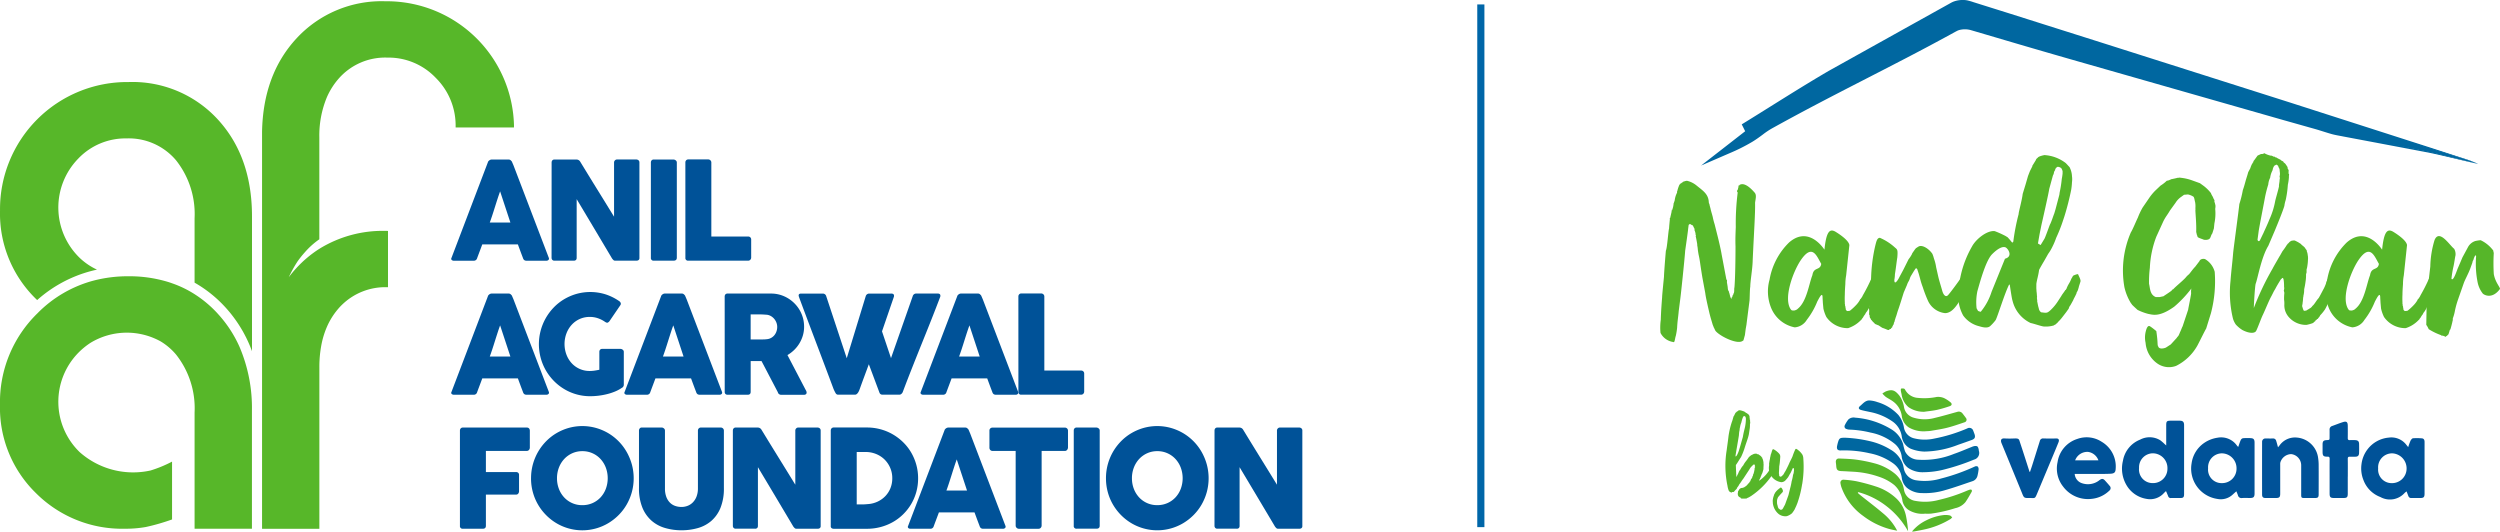 <svg xmlns="http://www.w3.org/2000/svg" width="349.747" height="74.366" viewBox="0 0 349.747 74.366">
  <g id="nand-ghar-logo" transform="translate(-826.93 -536.074)">
    <g id="Group_142228" data-name="Group 142228">
      <path id="Path_38060" data-name="Path 38060" d="M895.188,511.766a.269.269,0,0,1,.061-.124.645.645,0,0,1,.126-.124.709.709,0,0,1,.16-.091.435.435,0,0,1,.159-.033h2.4a.4.4,0,0,1,.273.1,1.316,1.316,0,0,1,.169.176l.234.544,4.928,12.908a.284.284,0,0,1-.028.31.451.451,0,0,1-.357.119h-2.694a.581.581,0,0,1-.333-.081.524.524,0,0,1-.183-.272q-.187-.486-.366-.967t-.357-.968H894.4q-.178.486-.361.968t-.362.967a.471.471,0,0,1-.478.353h-2.769a.457.457,0,0,1-.3-.1.229.229,0,0,1-.042-.286Zm1.708,4.08q-.179.486-.361,1.049t-.362,1.134q-.178.573-.361,1.13t-.362,1.044h2.882Z" transform="translate(0 47)" fill="#005298"/>
      <path id="Path_38061" data-name="Path 38061" d="M904.1,511.813a.448.448,0,0,1,.1-.3.382.382,0,0,1,.31-.123h3.069a.642.642,0,0,1,.273.066.609.609,0,0,1,.244.229q1.191,1.955,2.365,3.852t2.375,3.851v-7.636a.468.468,0,0,1,.15-.267.392.392,0,0,1,.263-.1h2.675a.494.494,0,0,1,.328.109.381.381,0,0,1,.132.31v13.366a.339.339,0,0,1-.113.281.477.477,0,0,1-.31.091h-2.994a.314.314,0,0,1-.216-.086,1.508,1.508,0,0,1-.2-.229l-2.468-4.147q-1.221-2.049-2.478-4.147v8.189a.463.463,0,0,1-.094.315.442.442,0,0,1-.338.105h-2.666a.385.385,0,0,1-.314-.119.443.443,0,0,1-.1-.291Z" transform="translate(0 47)" fill="#005298"/>
      <path id="Path_38062" data-name="Path 38062" d="M917.987,511.813a.448.448,0,0,1,.1-.3.382.382,0,0,1,.31-.123h2.76a.523.523,0,0,1,.3.114.358.358,0,0,1,.16.3v13.318c0,.28-.154.42-.46.42H918.4a.368.368,0,0,1-.413-.42Z" transform="translate(0 47)" fill="#005298"/>
      <path id="Path_38063" data-name="Path 38063" d="M922.812,511.8a.427.427,0,0,1,.112-.3.4.4,0,0,1,.31-.123h2.779a.433.433,0,0,1,.29.114.415.415,0,0,1,.142.3v10.372h5.162a.417.417,0,0,1,.291.115.41.41,0,0,1,.121.314v2.508a.452.452,0,0,1-.108.3.4.4,0,0,1-.3.143h-8.383a.367.367,0,0,1-.412-.419Z" transform="translate(0 47)" fill="#005298"/>
      <path id="Path_38064" data-name="Path 38064" d="M895.188,530.514a.274.274,0,0,1,.061-.124.645.645,0,0,1,.126-.124.711.711,0,0,1,.16-.091.436.436,0,0,1,.159-.033h2.4a.4.4,0,0,1,.273.1,1.314,1.314,0,0,1,.169.176l.234.544L903.7,543.87a.284.284,0,0,1-.028.31.451.451,0,0,1-.357.119h-2.694a.581.581,0,0,1-.333-.081.524.524,0,0,1-.183-.272q-.187-.486-.366-.967t-.357-.968H894.4q-.178.486-.361.968t-.362.967a.47.47,0,0,1-.478.353h-2.769a.457.457,0,0,1-.3-.1.228.228,0,0,1-.042-.286Zm1.708,4.08q-.179.486-.361,1.049t-.362,1.134q-.178.573-.361,1.13t-.362,1.044h2.882Z" transform="translate(0 47)" fill="#005298"/>
      <path id="Path_38065" data-name="Path 38065" d="M911.623,534.136a4.027,4.027,0,0,0-1.023-.534,3.5,3.5,0,0,0-1.164-.191,3.358,3.358,0,0,0-1.427.3,3.416,3.416,0,0,0-1.112.815,3.776,3.776,0,0,0-.727,1.206,4.243,4.243,0,0,0,0,2.941,3.717,3.717,0,0,0,.727,1.2,3.368,3.368,0,0,0,2.539,1.1,4.441,4.441,0,0,0,.652-.047q.324-.048.69-.124v-2.5a.444.444,0,0,1,.1-.3.388.388,0,0,1,.31-.119h2.553a.528.528,0,0,1,.3.114.357.357,0,0,1,.159.3v4.614a.48.48,0,0,1-.272.42,5.155,5.155,0,0,1-.976.524,7.789,7.789,0,0,1-1.117.362,9.8,9.8,0,0,1-1.178.215,9.676,9.676,0,0,1-1.159.071,7.014,7.014,0,0,1-3.623-.991,7.272,7.272,0,0,1-1.451-1.139,7.361,7.361,0,0,1-1.121-1.469,7.159,7.159,0,0,1-.723-1.735,7.4,7.4,0,0,1,1.844-7.107,7.024,7.024,0,0,1,1.451-1.139,7.258,7.258,0,0,1,1.713-.734,7.173,7.173,0,0,1,4.036.057,7.285,7.285,0,0,1,1.882.92.657.657,0,0,1,.244.253.345.345,0,0,1-.038.357l-1.52,2.231a.664.664,0,0,1-.245.2c-.081.035-.19.008-.328-.081" transform="translate(0 47)" fill="#005298"/>
      <path id="Path_38066" data-name="Path 38066" d="M919.414,530.514a.274.274,0,0,1,.061-.124.645.645,0,0,1,.126-.124.711.711,0,0,1,.16-.091.437.437,0,0,1,.16-.033h2.4a.4.4,0,0,1,.273.1,1.314,1.314,0,0,1,.169.176l.234.544,4.928,12.908a.284.284,0,0,1-.028.31.451.451,0,0,1-.357.119h-2.694a.581.581,0,0,1-.333-.081.524.524,0,0,1-.183-.272q-.187-.486-.366-.967t-.357-.968h-4.984q-.179.486-.361.968t-.361.967a.471.471,0,0,1-.479.353h-2.769a.457.457,0,0,1-.3-.1.228.228,0,0,1-.042-.286Zm1.708,4.08q-.179.486-.361,1.049t-.362,1.134q-.178.573-.361,1.13t-.362,1.044h2.882Z" transform="translate(0 47)" fill="#005298"/>
      <path id="Path_38067" data-name="Path 38067" d="M928.312,530.58a.469.469,0,0,1,.1-.319.386.386,0,0,1,.31-.119h6.063a4.494,4.494,0,0,1,1.812.367,4.7,4.7,0,0,1,1.473,1,4.633,4.633,0,0,1,.991,1.473,4.531,4.531,0,0,1,.361,1.8,4.308,4.308,0,0,1-.174,1.234,4.627,4.627,0,0,1-1.22,2.022,4.851,4.851,0,0,1-.934.71l2.412,4.614c.044.089.1.194.169.315a.656.656,0,0,1,.1.314.285.285,0,0,1-.1.234.409.409,0,0,1-.267.081H936.2a.466.466,0,0,1-.286-.1.429.429,0,0,1-.164-.258l-2.281-4.357h-1.521v4.3q0,.41-.432.41h-2.787a.439.439,0,0,1-.3-.1.394.394,0,0,1-.112-.31Zm7.349,4.233a1.67,1.67,0,0,0-.1-.572,1.868,1.868,0,0,0-.291-.524,1.733,1.733,0,0,0-.451-.4,1.51,1.51,0,0,0-.582-.209l-.492-.034c-.154-.009-.321-.014-.5-.014h-1.3v3.5h1.727c.113,0,.213,0,.3-.01s.184-.016.291-.029a1.458,1.458,0,0,0,.591-.2,1.55,1.55,0,0,0,.441-.391,1.707,1.707,0,0,0,.272-.524,1.914,1.914,0,0,0,.094-.6" transform="translate(0 47)" fill="#005298"/>
      <path id="Path_38068" data-name="Path 38068" d="M943.846,544.1c-.063-.108-.122-.219-.178-.334s-.107-.228-.151-.343Q942.307,540.18,941.1,537t-2.412-6.426a.259.259,0,0,0-.014-.086.2.2,0,0,1-.014-.076c0-.178.116-.267.347-.267h3.023a.487.487,0,0,1,.487.362l2.873,8.685,2.656-8.685a.506.506,0,0,1,.516-.362h3.051a.453.453,0,0,1,.3.081.277.277,0,0,1,.089.214.406.406,0,0,1-.009.1v.029l-1.671,4.862,1.258,3.747,3.041-8.676a.5.5,0,0,1,.516-.362H958.1a.453.453,0,0,1,.3.081.277.277,0,0,1,.089.214.407.407,0,0,1-.009.1v.029q-.639,1.679-1.3,3.346t-1.338,3.337q-.671,1.668-1.333,3.341t-1.29,3.342a.677.677,0,0,1-.169.234.443.443,0,0,1-.319.128h-2.3a.516.516,0,0,1-.314-.081.443.443,0,0,1-.155-.214l-1.483-3.966q-.319.867-.629,1.7t-.62,1.7c-.031.089-.067.183-.107.281a1.7,1.7,0,0,1-.146.277.886.886,0,0,1-.192.214.385.385,0,0,1-.249.086h-2.3a.39.39,0,0,1-.394-.2" transform="translate(0 47)" fill="#005298"/>
      <path id="Path_38069" data-name="Path 38069" d="M960.845,530.514a.274.274,0,0,1,.061-.124.645.645,0,0,1,.126-.124.71.71,0,0,1,.16-.091.44.44,0,0,1,.159-.033h2.4a.4.4,0,0,1,.273.1,1.311,1.311,0,0,1,.169.176l.234.544,4.928,12.908a.284.284,0,0,1-.028.31.451.451,0,0,1-.357.119H966.28a.583.583,0,0,1-.334-.081.524.524,0,0,1-.183-.272q-.187-.486-.366-.967t-.357-.968h-4.984q-.179.486-.361.968t-.361.967a.471.471,0,0,1-.479.353h-2.769a.457.457,0,0,1-.3-.1.228.228,0,0,1-.042-.286Zm1.708,4.08q-.178.486-.361,1.049t-.362,1.134q-.177.573-.361,1.13t-.362,1.044h2.882Z" transform="translate(0 47)" fill="#005298"/>
      <path id="Path_38070" data-name="Path 38070" d="M969.4,530.552a.427.427,0,0,1,.112-.3.4.4,0,0,1,.31-.123H972.6a.435.435,0,0,1,.291.114.413.413,0,0,1,.14.3v10.372h5.163a.415.415,0,0,1,.291.115.41.41,0,0,1,.122.314v2.508a.457.457,0,0,1-.108.295.4.4,0,0,1-.3.143h-8.382a.367.367,0,0,1-.413-.419Z" transform="translate(0 47)" fill="#005298"/>
      <path id="Path_38071" data-name="Path 38071" d="M891.274,549.328a.443.443,0,0,1,.108-.315.381.381,0,0,1,.258-.124h8.983a.411.411,0,0,1,.324.124.493.493,0,0,1,.107.333V551.7a.5.5,0,0,1-.112.309.39.39,0,0,1-.329.148h-5.707v2.955h4.215a.455.455,0,0,1,.3.1.387.387,0,0,1,.122.319v2.279a.519.519,0,0,1-.108.31.346.346,0,0,1-.295.147h-4.234v4.367q0,.409-.431.41h-2.863a.359.359,0,0,1-.338-.4Z" transform="translate(0 47)" fill="#005298"/>
      <path id="Path_38072" data-name="Path 38072" d="M901.224,555.983a7.35,7.35,0,0,1,2.1-5.168,7.025,7.025,0,0,1,1.451-1.139,7.283,7.283,0,0,1,1.714-.734,7.085,7.085,0,0,1,3.818,0,7.266,7.266,0,0,1,1.719.734A7.172,7.172,0,0,1,914.6,552.3a7.617,7.617,0,0,1,.723,1.744,7.4,7.4,0,0,1,0,3.881,7.44,7.44,0,0,1-.723,1.735,7.169,7.169,0,0,1-1.122,1.468,7.38,7.38,0,0,1-1.456,1.139,7.094,7.094,0,0,1-7.251,0,7.234,7.234,0,0,1-1.451-1.139,7.355,7.355,0,0,1-1.123-1.468,7.193,7.193,0,0,1-.723-1.735,7.346,7.346,0,0,1-.253-1.94m3.632-.01a4.107,4.107,0,0,0,.262,1.478,3.674,3.674,0,0,0,.736,1.2,3.4,3.4,0,0,0,2.545,1.092,3.468,3.468,0,0,0,1.43-.291,3.427,3.427,0,0,0,1.125-.8,3.673,3.673,0,0,0,.736-1.2,4.285,4.285,0,0,0,0-2.951,3.71,3.71,0,0,0-.736-1.206,3.415,3.415,0,0,0-2.555-1.106,3.386,3.386,0,0,0-1.424.3,3.458,3.458,0,0,0-1.121.81,3.711,3.711,0,0,0-.736,1.206,4.115,4.115,0,0,0-.262,1.473" transform="translate(0 47)" fill="#005298"/>
      <path id="Path_38073" data-name="Path 38073" d="M919.958,557.4a3.28,3.28,0,0,0,.193,1.2,2.266,2.266,0,0,0,.508.8,1.907,1.907,0,0,0,.733.453,2.656,2.656,0,0,0,.87.143,2.362,2.362,0,0,0,.889-.167,2.053,2.053,0,0,0,.734-.5,2.36,2.36,0,0,0,.5-.816,3.154,3.154,0,0,0,.184-1.116V549.31a.416.416,0,0,1,.117-.3.411.411,0,0,1,.314-.124h2.741a.445.445,0,0,1,.338.128.414.414,0,0,1,.122.291v8.037a7.166,7.166,0,0,1-.483,2.8,4.828,4.828,0,0,1-1.3,1.826,4.961,4.961,0,0,1-1.892.991,8.355,8.355,0,0,1-2.257.3,8.14,8.14,0,0,1-2.262-.31,4.97,4.97,0,0,1-1.9-1.01,4.9,4.9,0,0,1-1.3-1.831,7.024,7.024,0,0,1-.484-2.769v-8.037a.442.442,0,0,1,.108-.291.337.337,0,0,1,.267-.128h2.809a.492.492,0,0,1,.294.119.367.367,0,0,1,.155.3Z" transform="translate(0 47)" fill="#005298"/>
      <path id="Path_38074" data-name="Path 38074" d="M929.457,549.309a.449.449,0,0,1,.1-.3.382.382,0,0,1,.31-.123h3.069a.642.642,0,0,1,.273.066.608.608,0,0,1,.244.229q1.191,1.954,2.365,3.852t2.375,3.851v-7.636a.468.468,0,0,1,.15-.267.392.392,0,0,1,.263-.095h2.675a.494.494,0,0,1,.328.109.381.381,0,0,1,.132.31v13.366a.339.339,0,0,1-.113.281.477.477,0,0,1-.31.091h-2.994a.313.313,0,0,1-.216-.086,1.5,1.5,0,0,1-.2-.229l-2.468-4.147q-1.221-2.049-2.478-4.147v8.189a.463.463,0,0,1-.094.315.442.442,0,0,1-.338.1H929.87a.384.384,0,0,1-.314-.119.442.442,0,0,1-.1-.291Z" transform="translate(0 47)" fill="#005298"/>
      <path id="Path_38075" data-name="Path 38075" d="M955.372,555.983a7.129,7.129,0,0,1-.253,1.921,6.922,6.922,0,0,1-.723,1.7,7.032,7.032,0,0,1-1.121,1.425,6.931,6.931,0,0,1-1.446,1.087,7.2,7.2,0,0,1-1.713.691,7.426,7.426,0,0,1-1.905.243h-4.628a.585.585,0,0,1-.3-.076.344.344,0,0,1-.131-.324V549.328a.476.476,0,0,1,.107-.324.409.409,0,0,1,.324-.124h4.628a7.245,7.245,0,0,1,1.9.248,7.164,7.164,0,0,1,1.709.706,7.3,7.3,0,0,1,1.45,1.1,6.788,6.788,0,0,1,1.122,1.43,7.272,7.272,0,0,1,.722,1.707,7.023,7.023,0,0,1,.258,1.916m-8.588-3.68v7.331h.788c.144,0,.285,0,.423-.014l.413-.033a3.748,3.748,0,0,0,1.314-.348,3.648,3.648,0,0,0,1.065-.763,3.446,3.446,0,0,0,.714-1.111,3.68,3.68,0,0,0,.258-1.392,3.623,3.623,0,0,0-.3-1.473,3.663,3.663,0,0,0-.8-1.163,3.614,3.614,0,0,0-1.188-.762,3.878,3.878,0,0,0-1.45-.272Z" transform="translate(0 47)" fill="#005298"/>
      <path id="Path_38076" data-name="Path 38076" d="M959.071,549.262a.274.274,0,0,1,.061-.124.646.646,0,0,1,.126-.124.71.71,0,0,1,.16-.091.436.436,0,0,1,.16-.033h2.4a.4.4,0,0,1,.273.1,1.318,1.318,0,0,1,.169.176l.234.544,4.928,12.908a.286.286,0,0,1-.028.31.452.452,0,0,1-.357.119h-2.694a.581.581,0,0,1-.333-.081.524.524,0,0,1-.183-.272q-.187-.486-.366-.967t-.357-.968h-4.984q-.178.486-.361.968t-.362.967a.469.469,0,0,1-.478.353h-2.769a.457.457,0,0,1-.3-.095.229.229,0,0,1-.042-.286Zm1.708,4.08q-.179.486-.361,1.049t-.362,1.134q-.179.573-.361,1.13t-.362,1.044h2.882Z" transform="translate(0 47)" fill="#005298"/>
      <path id="Path_38077" data-name="Path 38077" d="M965.35,549.308a.387.387,0,0,1,.127-.3.451.451,0,0,1,.314-.114h10.1a.471.471,0,0,1,.3.1.428.428,0,0,1,.15.314v2.367a.542.542,0,0,1-.117.328.392.392,0,0,1-.333.157h-3.238V562.6a.461.461,0,0,1-.122.311.4.4,0,0,1-.318.138H969.46a.439.439,0,0,1-.3-.129.418.418,0,0,1-.14-.32V552.16h-3.229a.429.429,0,0,1-.314-.124.48.48,0,0,1-.127-.361Z" transform="translate(0 47)" fill="#005298"/>
      <path id="Path_38078" data-name="Path 38078" d="M977.148,549.309a.449.449,0,0,1,.1-.3.382.382,0,0,1,.31-.123h2.76a.527.527,0,0,1,.3.114.357.357,0,0,1,.159.3v13.318q0,.42-.459.42h-2.76a.368.368,0,0,1-.413-.42Z" transform="translate(0 47)" fill="#005298"/>
      <path id="Path_38079" data-name="Path 38079" d="M981.654,555.983a7.35,7.35,0,0,1,2.1-5.168,7,7,0,0,1,1.451-1.139,7.282,7.282,0,0,1,1.714-.734,7.085,7.085,0,0,1,3.818,0,7.3,7.3,0,0,1,1.719.734,7.172,7.172,0,0,1,2.578,2.622,7.617,7.617,0,0,1,.723,1.744,7.427,7.427,0,0,1,0,3.881,7.44,7.44,0,0,1-.723,1.735,7.169,7.169,0,0,1-1.122,1.468,7.38,7.38,0,0,1-1.456,1.139,7.094,7.094,0,0,1-7.251,0,7.206,7.206,0,0,1-1.451-1.139,7.355,7.355,0,0,1-1.123-1.468,7.193,7.193,0,0,1-.723-1.735,7.346,7.346,0,0,1-.253-1.94m3.632-.01a4.107,4.107,0,0,0,.262,1.478,3.674,3.674,0,0,0,.736,1.2,3.4,3.4,0,0,0,2.545,1.092,3.468,3.468,0,0,0,1.43-.291,3.427,3.427,0,0,0,1.125-.8,3.654,3.654,0,0,0,.735-1.2,4.27,4.27,0,0,0,0-2.951,3.691,3.691,0,0,0-.735-1.206,3.415,3.415,0,0,0-2.555-1.106,3.382,3.382,0,0,0-1.424.3,3.457,3.457,0,0,0-1.121.81,3.711,3.711,0,0,0-.736,1.206,4.115,4.115,0,0,0-.262,1.473" transform="translate(0 47)" fill="#005298"/>
      <path id="Path_38080" data-name="Path 38080" d="M996.841,549.309a.453.453,0,0,1,.1-.3.383.383,0,0,1,.31-.123h3.07a.641.641,0,0,1,.272.066.59.59,0,0,1,.244.229q1.191,1.954,2.365,3.852t2.375,3.851v-7.636a.468.468,0,0,1,.15-.267.394.394,0,0,1,.263-.095h2.675a.492.492,0,0,1,.328.109.382.382,0,0,1,.133.31v13.366a.339.339,0,0,1-.114.281.475.475,0,0,1-.31.091h-2.993a.31.31,0,0,1-.216-.086,1.453,1.453,0,0,1-.2-.229q-1.246-2.1-2.468-4.147t-2.477-4.147v8.189a.468.468,0,0,1-.094.315.445.445,0,0,1-.339.1h-2.666a.381.381,0,0,1-.313-.119.437.437,0,0,1-.1-.291Z" transform="translate(0 47)" fill="#005298"/>
      <path id="Path_38081" data-name="Path 38081" d="M857.378,532.94a16.174,16.174,0,0,0-3.222-2.709A14.883,14.883,0,0,0,851,528.705c-.2-.074-.4-.14-.6-.2a18.583,18.583,0,0,0-5.5-.783,19.069,19.069,0,0,0-4.9.613,17.175,17.175,0,0,0-7.792,4.531c-.022.026-.048.048-.07.07a17.347,17.347,0,0,0-5.209,12.754,16.674,16.674,0,0,0,5.04,12.38,17.034,17.034,0,0,0,12.445,4.971,15.752,15.752,0,0,0,2.918-.24A29.149,29.149,0,0,0,851,561.744v-8.092a17.2,17.2,0,0,1-3.014,1.244,11.277,11.277,0,0,1-9.91-2.57,9.8,9.8,0,0,1-.209-13.876,10.048,10.048,0,0,1,1.744-1.427,9.787,9.787,0,0,1,9.788-.191,8.654,8.654,0,0,1,2.153,1.835,12.1,12.1,0,0,1,2.6,8.127v16.251h8.023V546.52a21.738,21.738,0,0,0-1.731-8.91,17.047,17.047,0,0,0-3.07-4.67" transform="translate(0 47)" fill="#57b729"/>
      <path id="Path_38082" data-name="Path 38082" d="M844.9,500.553a17.793,17.793,0,0,0-17.967,17.967A16.676,16.676,0,0,0,831.97,530.9c.052.052.106.1.158.153A18.42,18.42,0,0,1,839.649,527c.278-.075.562-.143.846-.205a9.039,9.039,0,0,1-2.419-1.646,9.8,9.8,0,0,1-.21-13.875,9.117,9.117,0,0,1,6.759-2.836,8.657,8.657,0,0,1,6.926,3.052,12.1,12.1,0,0,1,2.6,8.128v9c.252.141.5.291.745.447A17.629,17.629,0,0,1,858.4,532a18.515,18.515,0,0,1,3.315,5.045q.252.567.469,1.159V519.346q0-8.368-4.8-13.58a16.191,16.191,0,0,0-12.481-5.213" transform="translate(0 47)" fill="#57b729"/>
      <path id="Path_38083" data-name="Path 38083" d="M898.839,506.747a17.8,17.8,0,0,0-17.485-17.494c-.161,0-.322,0-.483,0a16.186,16.186,0,0,0-12.48,5.214q-4.652,5.047-4.8,13.062c0,.17,0,.344,0,.518v16.524h0v19.2c0,.118,0,.235,0,.355v16.524h0v2.4h8.018v-2.4h0V546.1h0v-3.952h0v-1.705a16.523,16.523,0,0,1,.244-2.9,12.078,12.078,0,0,1,.809-2.735,9.994,9.994,0,0,1,1.557-2.5,7.123,7.123,0,0,1,.526-.565,8.677,8.677,0,0,1,6.4-2.488h.065V521.38c-.113-.005-.23-.005-.344-.005a16.859,16.859,0,0,0-9.262,2.509,16,16,0,0,0-3.218,2.705,16.178,16.178,0,0,0-1.056,1.266,18.123,18.123,0,0,1,1.212-2.189,13.777,13.777,0,0,1,1.03-1.292,10.9,10.9,0,0,1,2.032-1.825V508.317a14,14,0,0,1,1.052-5.632,10.043,10.043,0,0,1,1.557-2.5,8.646,8.646,0,0,1,6.927-3.052,9.117,9.117,0,0,1,6.754,2.835,9.375,9.375,0,0,1,2.778,6.8c0,.044,0,.091,0,.135h8.162c0-.052,0-.109,0-.161" transform="translate(0 47)" fill="#57b729"/>
    </g>
    <g id="Group_142227" data-name="Group 142227">
      <path id="Path_38084" data-name="Path 38084" d="M1173.591,511.984c-.436-.168-.864-.36-1.308-.5q-34.984-10.929-69.979-21.817a3.063,3.063,0,0,0-2.153.2c-5.6,3.056-11.2,6.127-16.712,9.334-4.108,2.384-8.095,4.974-12.137,7.473.047.094.095.187.142.281l1.842-.544c-1.666,1.294-3.146,2.444-4.624,3.594,3.992-1.7,4.238-2.522,5.929-3.459,8.816-4.882,17.016-8.71,25.847-13.562a3.337,3.337,0,0,1,2.286-.18c4.4,1.237,8.769,2.607,13.158,3.891q17.52,5.125,35.049,10.221c.979.286,1.935.671,2.93.873,4.277.867,8.575,1.625,12.839,2.541,2.3.5,6.868,1.72,6.891,1.649" transform="translate(0 47)" fill="#0067a0"/>
      <path id="Path_38085" data-name="Path 38085" d="M1173.591,511.984c-.548-.194-1.071-.415-1.624-.575l-1.651-.494-3.3-.987-6.6-2-13.2-3.991-26.373-8.063-13.182-4.045-3.294-1.02-1.646-.512c-.267-.077-.574-.187-.769-.223a2.728,2.728,0,0,0-.724-.019,2.491,2.491,0,0,0-.7.17c-.053.021-.1.047-.149.069l-.189.107-.374.21-1.5.843-3.005,1.685-12.012,6.748c-3.95,2.318-7.8,4.823-11.711,7.252l.2-.711.144.281-.643-.276,1.842-.548,2.8-.832-2.306,1.792-4.625,3.6-.551-.939a24.053,24.053,0,0,0,3.058-1.519,16.658,16.658,0,0,0,1.4-.961,12.161,12.161,0,0,1,1.522-1c2.045-1.127,4.108-2.222,6.178-3.3,4.138-2.156,8.31-4.238,12.45-6.376q3.1-1.6,6.174-3.258l.768-.417.192-.1c.071-.037.161-.084.241-.117a3,3,0,0,1,.5-.156,4.038,4.038,0,0,1,1.969.056l3.351,1,13.4,4.008,26.809,7.98,3.347,1.008c.559.17,1.116.328,1.677.51s1.1.382,1.656.545,1.114.265,1.689.386l1.711.355,3.423.708,6.85,1.421c1.137.264,2.263.559,3.391.855l1.691.444c.566.139,1.126.312,1.7.409m0,0c-.575-.084-1.139-.242-1.708-.37l-1.7-.4c-1.136-.27-2.27-.538-3.409-.775l-6.872-1.3-3.434-.648-1.717-.324c-.569-.114-1.152-.2-1.724-.366s-1.126-.347-1.679-.518-1.116-.318-1.675-.48l-3.365-.95-26.894-7.685q-6.729-1.914-13.429-3.9l-3.352-.986a3.136,3.136,0,0,0-1.491-.038,1.86,1.86,0,0,0-.336.106,1.171,1.171,0,0,0-.151.075l-.193.1-.768.422q-3.075,1.677-6.182,3.289c-4.139,2.155-8.3,4.252-12.423,6.418q-3.091,1.623-6.144,3.312a10.772,10.772,0,0,0-1.4.924c-.465.349-.961.709-1.478,1.022a25.533,25.533,0,0,1-3.194,1.6l-3.976,1.722,3.424-2.661,4.625-3.6.491.961-1.842.541-.438.13-.2-.408-.14-.281-.225-.447.425-.262c3.906-2.407,7.772-4.9,11.757-7.226l12.056-6.715,3.015-1.677,1.507-.838.376-.21.19-.105c.079-.042.159-.081.239-.114a3.572,3.572,0,0,1,.974-.237,3.65,3.65,0,0,1,.993.034,9.031,9.031,0,0,1,.885.255l1.643.516,3.289,1.032,13.147,4.163,26.284,8.353,13.127,4.217,6.563,2.111,3.278,1.065,1.641.531c.548.173,1.08.417,1.611.614" transform="translate(0 47)" fill="#0067a0"/>
      <path id="Path_38086" data-name="Path 38086" d="M1072.126,525.608c-.037,1.2-.336,2.809-.336,3.6-.074.262-.074,1.911-.113,1.986,0,.037-.412,3.185-.412,3.261l-.113.635-.112.863-.187.673c0,.076-.076.115-.15.151-.75.525-3.186-.674-3.785-1.424l-.149-.3c-.039-.151-.15-.227-.113-.264l-.113-.261-.3-1.012-.149-.564-.226-.974c-.112-.525-.3-1.31-.375-1.911l-.41-2.21c-.375-2.286-.3-2.174-.525-3.185-.151-.861-.076-.6-.151-1.088a1.167,1.167,0,0,1-.037-.337c0-.036-.15-.9-.224-1.162.074-.037.074-.037,0-.148a1.6,1.6,0,0,0-.151-.638c0-.262,0-.225-.075-.338a3.187,3.187,0,0,0-.186-.373c-.189,0-.264-.189-.338-.15h-.15s0,.035-.076.111l-.074.562c0,.188-.375,2.774-.412,3.036-.076,1.2-.637,6.482-.676,6.67l-.224,1.761c-.074.862-.187,1.462-.225,2.324a9.36,9.36,0,0,1-.187,1.162c-.113.3-.15,1.011-.338.861a2.4,2.4,0,0,1-1.8-1.273,7.731,7.731,0,0,1,.038-1.837c.037-1.237.113-2.211.187-3.147,0-.337.225-2.473.262-2.887,0-.486.224-3.221.263-3.634.187-.375.336-2.773.449-3.11,0-.188.076-.976.111-1.275-.035-.111,0-.187.039-.187l.225-.974a3.419,3.419,0,0,0,.261-1.087l.039-.076.112-.336a3.1,3.1,0,0,1,.337-1.086c-.037-.113,0-.15.038-.263a4.593,4.593,0,0,1,.3-.863c.111-.037.111-.15.111-.111.114-.075.114-.112.188-.075,0-.113.076-.113.15-.113,0-.113.113-.113.15-.113a1.262,1.262,0,0,1,.449-.111,3.265,3.265,0,0,1,1.349.673c.826.676,1.574,1.125,1.687,2.175a1.435,1.435,0,0,0,.037.3.392.392,0,0,1,.076.224l.149.564c0,.073.189.711.189.711l.111.412a8.735,8.735,0,0,0,.262,1.013l.337,1.348c.188.711.563,2.323.638,2.847l.674,3.562c.113,0,.075.187.075.373,0,.037.113.638.113.75a1.574,1.574,0,0,0,.075.413c.075.036.075.112.112.262.113.224.15.861.375.861l.037-.037s-.112.037-.037-.149h.037l.039-.076a.778.778,0,0,0,.037-.187c.074-.074.074,0,.111-.225.188-.226.076-.636.151-.9.113-1.236.15-4.236.15-5.734-.037-.9,0-1.8.037-2.7a34.452,34.452,0,0,1,.263-4.8c0-.187-.226-.113.037-.488.038-.113,0-.224.075-.261a.657.657,0,0,1,.037-.3c.076.074.113-.037.15-.074.712-.377,1.649.6,2.1,1.124.263.336.113.824.037,1.385.037,1.463-.149,3.972-.338,8.171M1060.81,518.6l.037-.262-.111.373c0-.037.037-.073.074-.111m.037-.262.076-.263s-.039.15-.076.263" transform="translate(0 47)" fill="#56b629"/>
      <path id="Path_38087" data-name="Path 38087" d="M1082.169,524c.262-2.587.75-2.962,1.536-2.511.114.075,1.837,1.087,1.95,1.873l-.45,4.235a6.825,6.825,0,0,0-.114,1.2c-.037.523-.072,1.05-.072,1.5a10.091,10.091,0,0,0,0,1.087v.188c0,.035,0,.035.035.074a.312.312,0,0,0,0,.187c.076.151.037.262.076.338l.037.262.114.113c.074,0,.037.111.074.037a1.574,1.574,0,0,0,.375-.037,7.706,7.706,0,0,0,.862-.789,3.476,3.476,0,0,0,.487-.634l.113-.227c.037,0,.074,0,.111-.111a1.292,1.292,0,0,0,.225-.376,24.218,24.218,0,0,0,1.237-2.437c.113-.148.113-.261.225-.336l.15-.187a.223.223,0,0,1,.3,0c.076.187.675.6.638.9a3.448,3.448,0,0,1-.225.749l-.038.262-.112.3c-.039,0-.074.076-.113.113,0,.037-.037.113-.037.15-.075.113-.15.264-.188.264a6.928,6.928,0,0,1-.412.9l-.337.523-.225.564-.261.449a1.283,1.283,0,0,0-.264.412,2.362,2.362,0,0,0-.3.451l-.15.187c-.039.112-.076.112-.187.225a4.318,4.318,0,0,1-1.761,1.085,3.626,3.626,0,0,1-3.037-1.572,5.387,5.387,0,0,1-.41-1.163l-.076-.824c0-.113-.038-.6-.038-.712,0-.974-.562.226-.749.562a10.425,10.425,0,0,1-1.462,2.549,2.164,2.164,0,0,1-1.685,1.049,4.506,4.506,0,0,1-3.336-2.811,6.116,6.116,0,0,1-.187-3.859,9.558,9.558,0,0,1,2.735-5.209c2.323-2.024,4.234-.038,4.946,1.012m-.449,1.985c-.638-1.087-1.237-2.922-2.885-.486-1.05,1.573-2.4,5.208-1.425,6.781.037.039.113.225.3.225h.075a.553.553,0,0,0,.3-.036.8.8,0,0,0,.375-.226c1.236-1.011,1.536-3.447,2.023-4.683.189-1.2,1.087-.6,1.237-1.575" transform="translate(0 47)" fill="#56b629"/>
      <path id="Path_38088" data-name="Path 38088" d="M1101.28,527.93c.338-.637.562-.562.863-.486a.564.564,0,0,1,.337.673,7.423,7.423,0,0,1-.675,1.763c-1.011,1.911-1.761,3-2.774,3a2.991,2.991,0,0,1-2.36-1.686,18.44,18.44,0,0,1-.749-1.95,10.214,10.214,0,0,1-.375-1.2l-.188-.675-.187-.561c.037-.038-.113-.15-.113-.189,0,0-.074-.037-.074,0h-.038l-.037.039-.226.338-.41.673c-.189.338-.113.338-.3.713a2.457,2.457,0,0,0-.263.562l-.449,1.048c-.225.713-.6,1.949-.824,2.55-.113.337-.187.673-.3.936l-.149.487c.037.039,0,.074-.039.113a.653.653,0,0,1-.074.187l.037.075c-.037,0-.037,0-.074.037v.113l-.113.113v.035l.037.039-.037.037s-.075,0-.075.039v.112l-.076.074h-.037c-.074,0-.037.037-.037.076l-.037.074h-.076c-.112.037-.149.113-.225.149h-.113s-.636-.262-.673-.262c-.113,0-.638-.412-.713-.412-.037,0-.261-.111-.374-.149-.038,0-.188-.189-.225-.226-.037,0-.074-.074-.15-.111.038-.039-.037-.074-.037-.074-.038,0-.113-.188-.188-.188l-.037-.115c0-.074,0-.074-.076-.074v-.037s-.037,0-.037-.074v-.038c-.037-.038-.074-.038-.037-.074v-.076c0-.039,0-.039-.037-.039l.037-.148h-.076v-.113c0-.076-.036-.188,0-.225v-.375a.737.737,0,0,1,0-.487,8.768,8.768,0,0,0,0-1.012c.039-.562.076-.374.113-.974s.076-1.161.15-1.761a22.445,22.445,0,0,1,.6-4.8c.15-.6.263-1.048.638-1.048a7.484,7.484,0,0,1,2.135,1.386c.336.262.375.376.3,1.349-.111.675-.187,1.464-.336,2.362a4.46,4.46,0,0,1-.076.749c-.037.9.525.039.713-.374l.525-.975.749-1.5a4.147,4.147,0,0,0,.486-.748c0-.075.076-.151.488-.75h.037l.038-.074h.037l.037-.039.3-.187c.563-.262,1.5.413,1.911,1.05l.114.3.111.376a6.2,6.2,0,0,1,.3,1.2l.261,1.16c.15.675.338,1.237.562,2.024.188.749.563,1.087.9.638.338-.377,1.461-1.911,1.761-2.362" transform="translate(0 47)" fill="#56b629"/>
      <path id="Path_38089" data-name="Path 38089" d="M1111.81,529.393l.037.561v-.039c.037.19.037.565.074.715a.17.17,0,0,0,0,.186c-.037.037-.037.037,0,.151,0,.075.038.187,0,.224.038.15.151.788.188.862l.076.3a.774.774,0,0,0,.3.414c.111,0,.675.111.786.035.15,0,.451-.261.562-.373a6.6,6.6,0,0,0,1.013-1.237l.487-.75c.037-.112.488-.673.525-.786.074-.038.111-.038.111-.112.113-.111.076-.188.15-.3.188-.449.375-.6.6-1.2a.921.921,0,0,0,.15-.263l.113-.151c.074-.035.6-.262.674-.185.037.15.374.71.337.974,0,.074-.261.785-.261.9l-.076.227a.565.565,0,0,1-.112.262.226.226,0,0,1-.076.149.407.407,0,0,0-.037.151c-.037.075-.037.149-.074.149-.076.226-.338.638-.375.788l-.225.411-.189.337a1.059,1.059,0,0,0-.224.451l-.375.525-.375.486-.261.338a4.989,4.989,0,0,1-.412.449c-.225.226-.075.15-.3.3-.148.188-.187.113-.375.264a4.08,4.08,0,0,1-1.349.148c-.3,0-1.573-.449-1.873-.486a4.643,4.643,0,0,1-2.548-3.148c-.074-.114-.338-1.913-.375-2.173-.037-.039-.074-.039-.074-.113-.638,1.235-1.649,4.573-1.911,5.022a5.9,5.9,0,0,1-.788.861c-.374.3-1.012.15-1.5,0a3.9,3.9,0,0,1-2.249-1.5,5.619,5.619,0,0,1-.675-2.248,14.258,14.258,0,0,1,1.911-7.42c.562-1.05,2.137-2.287,3.186-2.136a13.494,13.494,0,0,1,1.5.675l.3.187.3.336.338.414c.037-.039.113-.076.15-.151a29.538,29.538,0,0,1,.748-3.86c-.037-.149.488-2.024.564-2.809l.412-1.351.336-1.161.263-.674.338-.675v-.075l.486-.786c.076-.225.15-.225.262-.338.15-.224.788-.338.937-.375a5.44,5.44,0,0,1,3,1.125l.525.562a3.111,3.111,0,0,1,.338,1.274,3.049,3.049,0,0,1,0,.824,8.865,8.865,0,0,1-.113,1.086,37.72,37.72,0,0,1-.937,3.673l-.262.787a21.639,21.639,0,0,1-.9,2.249,9.289,9.289,0,0,1-.486,1.161,6.413,6.413,0,0,1-.638,1.086l-.487.864c-.263.449-.6,1.012-.786,1.386v.036c-.113.825-.3,1.313-.375,1.913Zm-4.386-4.123c1.126-.3.488-1.349.113-1.573-.449-.225-1.161.187-1.911.937-.863.862-1.648,3.71-2.061,5.171a7.586,7.586,0,0,0-.112,2.4l.188.338c-.038.039.3.113.3.15,0,0,.114,0,.151-.074a8.367,8.367,0,0,0,1.462-2.735Zm4.835-3.411-.224,1.276.374.224.524-.862c.113-.149.675-1.76.788-2.023.15-.225.486-1.273.6-1.536l.188-.637.523-1.987.039-.3a16.655,16.655,0,0,0,.3-1.912,7.426,7.426,0,0,0,.113-.75v-.336a1.9,1.9,0,0,0-.15-.375l-.188-.15-.224-.074h-.188l-.113.113-.074.035-.074.188-.039.038v.076l-.15.262a1.016,1.016,0,0,1-.149.486l-.187.674-.338,1.237c-.037.412-1.013,4.722-1.086,5.021Z" transform="translate(0 47)" fill="#56b629"/>
      <path id="Path_38090" data-name="Path 38090" d="M1129.082,530.629l.525-.112c.074-.074.523-.336,1.087-.75.112-.113.112-.185.262-.224.376-.413,1.274-1.125,1.725-1.612a2.9,2.9,0,0,1,.485-.487c.263-.3.526-.712.864-1.048l.6-.788c.112-.336.637-.375.823-.263a2.917,2.917,0,0,1,1.313,1.762,17.59,17.59,0,0,1-.525,5.772l-.674,2.173c-.114.15-.825,1.609-1.2,2.323a6.969,6.969,0,0,1-3,2.884,2.834,2.834,0,0,1-2.735-.411,3.876,3.876,0,0,1-1.536-2.809,3.447,3.447,0,0,1,.037-1.651c.111-.45.3-.823.562-.674.375.224.974.748.9.674.261,1.762.113,1.911.261,2.137.151.561,1.125.186,1.125.148l.636-.413.826-.9c.111-.186,0,0,.261-.336a4.184,4.184,0,0,0,.227-.525c.035,0,.3-.748.336-.748l.786-2.362c0-.112.45-2.21.412-2.326a2.017,2.017,0,0,1,.038-.634,15.835,15.835,0,0,1-2.4,2.548c-2.1,1.5-3,1.123-3.635,1.011a7.479,7.479,0,0,1-1.5-.563c-.037-.036-.786-.711-.786-.75l-.039-.073c-.038,0-.038,0,0-.038a.111.111,0,0,1-.073-.036,7.286,7.286,0,0,1-.939-2.287,13.4,13.4,0,0,1,.9-7.645c.262-.413.75-1.611.974-2.06a10.042,10.042,0,0,1,.676-1.426l.974-1.423a7.329,7.329,0,0,1,.785-.936l.751-.712a5.03,5.03,0,0,0,.863-.674l.187-.039c.186-.037.336-.151.412-.151v-.036h.074c.937-.188.863-.224,1.012-.188l.113-.036.224.036a6.661,6.661,0,0,1,1.574.375l1.048.377.564.41a5.53,5.53,0,0,1,.974.974c.112.338.263.449.338.713.223.412.148.224.148.486a3.2,3.2,0,0,1,.151.564,2.123,2.123,0,0,1-.038.449,6.707,6.707,0,0,1-.113,2.024l-.072.711-.227.711c-.15.15-.226.563-.337.676-.188.262-.713.224-.861.185-.113-.073-.826-.26-.863-.411-.037-.111,0-.149-.074-.188l-.113-.486c.038-1.088-.076-2.211-.113-2.96,0-.3.037-.149,0-.339a3.327,3.327,0,0,0-.036-.86c-.076-.262-.115-.711-.263-.787a2.267,2.267,0,0,0-.75-.3s-.375.039-.412.039h-.113l-.412.3a2.766,2.766,0,0,0-.786.824l-.787,1.087c-.412.712-.562.787-.937,1.537l-.974,2.135a13.857,13.857,0,0,0-.9,4.349,15.984,15.984,0,0,0-.113,2.247c.15.487.076,1.5.937,1.836Z" transform="translate(0 47)" fill="#56b629"/>
      <path id="Path_38091" data-name="Path 38091" d="M1153.965,528.044a6.864,6.864,0,0,1-.375,1.5l-.6,1.273a5.646,5.646,0,0,1-.337.675c-.15.225-.375.787-.561,1.012a5.527,5.527,0,0,1-.564.675,1.156,1.156,0,0,1-.3.412c.039.074-.073.111-.149.111l-.038.076-.075.076a.129.129,0,0,0-.111.074V534c-.076,0-.226.187-.263.187.037.113-.975.338-.975.338a3.19,3.19,0,0,1-2.547-1.162,2.477,2.477,0,0,1-.562-1.723,3.493,3.493,0,0,0-.038-.639,7.719,7.719,0,0,1,.038-.937c0-.074-.075-.3-.075-.373a.229.229,0,0,0,.037-.15l.038-.226c-.038-.036-.075-.036-.038-.112,0-.15,0-1.2-.187-1.237,0,.039,0-.037-.076,0l-.035.039c0,.037-.115.111-.152.148l-.186.3c-.115.187-.414.675-.6,1.048-.3.488-.187.338-.562,1.05-.3.525-.824,1.835-1.162,2.548-.261.525-.675,1.724-.937,2.249-.224.45-1.122.336-1.948-.113a4.5,4.5,0,0,1-.9-.75,2.837,2.837,0,0,1-.412-.861,15.434,15.434,0,0,1-.337-5.245c.113-1.537.263-2.55.374-3.973.076-.749.787-6,.863-6.783a14.873,14.873,0,0,0,.486-1.948c.151-.412.264-.826.375-1.238s.262-.824.377-1.273l.3-.564a3.322,3.322,0,0,1,.261-.636l.074-.074v-.076h.039c.037-.036.037-.075.076-.225l.073-.074.488-.674.488-.226a.589.589,0,0,0,.449-.111,3.451,3.451,0,0,0,.862.337c.075,0,.075.037.149,0l.15.073h.037l.075.076c.039,0,.114-.037.15,0l.113.074v.039c.037,0,.037,0,.113-.039l.074.076s.487.262.525.262l.112.113c.076,0,.076.074.115.074l.111.039.074.035c0,.076.037.076.037.115l.188.149.074.074c.076.076.039.076.039.076.15.15.15.262.225.3.074.186.037.262.074.336.076.038.076.151.113.151v.187c-.037.076.037.113-.037.263a.241.241,0,0,1,.074.3c.039,0,0,.037,0,.075v.187a6.847,6.847,0,0,1-.15,1.05,13.873,13.873,0,0,1-.3,2.136,4.35,4.35,0,0,0-.187.825c-.225.75-.9,2.4-1.349,3.485l-.9,2.1c-.974,1.574-1.5,4.646-1.761,5.283-.113.337-.263,3.074-.263,3.412a38.527,38.527,0,0,1,2.623-5.509c.188-.377.787-1.388.976-1.725l.073-.112.337-.6a9.551,9.551,0,0,0,.6-.863l.037-.074.038-.039.037.039c0-.075.037-.15.076-.15s.074-.075.111-.112l.15-.15c.375-.188.151-.113.488-.15.149-.076.524.185.637.224l.412.263c.076.149.487.374.6.6.076.15.262.262.226.486l.074.149a.773.773,0,0,0,.038.189v.148l.038.076v.113a2.2,2.2,0,0,1,0,.487,5.562,5.562,0,0,1-.076.788,2.506,2.506,0,0,1-.113.523v.412l-.076.264a5.562,5.562,0,0,1-.072,1.048,10.464,10.464,0,0,1-.189,1.05,3.378,3.378,0,0,1-.112.937v.111a.592.592,0,0,0-.037.151,6.408,6.408,0,0,1-.076.749v.151l-.037.037c0,.111-.037.224,0,.3l.113.373c.073.113.073.188.112.188.113.038.113,0,.226,0a.839.839,0,0,1,.148-.037,2.033,2.033,0,0,1,.3-.186l.074-.039v-.037h.037a1,1,0,0,0,.412-.375c.264-.187.564-.787.863-1.087.187-.3.525-.974.749-1.386.225-.449.3-.75.488-1.2l.449-.749c.225-.076.337-.113.487-.039.076.15.488.337.488.638m-11.055-6.6-.15,1.124c-.037.113.15.412.337.113l.524-1.087c.076-.187.526-1.126.788-1.8a10.824,10.824,0,0,0,.824-2.624c.113-.486.412-1.46.525-2.021-.039-.152.111-.751.076-.9a.74.74,0,0,0,0-.486,1.246,1.246,0,0,0,.035-.637l-.035-.376c-.039-.151-.115-.188-.15-.336-.076-.113.035-.076-.076-.113.037-.075.037-.075,0-.075h-.039l-.149-.113h-.074c-.039.076-.187.076-.226.149a.8.8,0,0,0-.186.337c-.039.039-.039.227-.113.377a2.992,2.992,0,0,0-.3.972,2.459,2.459,0,0,0-.262.937,16.355,16.355,0,0,0-.488,1.948c-.111.639-.75,3.861-.861,4.611" transform="translate(0 47)" fill="#56b629"/>
      <path id="Path_38092" data-name="Path 38092" d="M1160.184,524c.262-2.587.75-2.962,1.536-2.511.114.075,1.837,1.087,1.95,1.873l-.45,4.235a6.733,6.733,0,0,0-.114,1.2c-.037.523-.074,1.05-.074,1.5a10.656,10.656,0,0,0,0,1.087v.188c0,.035,0,.035.037.074a.3.3,0,0,0,0,.187c.075.151.037.262.075.338l.038.262.112.113c.076,0,.039.111.076.037a1.56,1.56,0,0,0,.373-.037,7.536,7.536,0,0,0,.864-.789,3.4,3.4,0,0,0,.485-.634l.115-.227c.035,0,.074,0,.111-.111a1.316,1.316,0,0,0,.226-.376,24.428,24.428,0,0,0,1.234-2.437c.115-.148.115-.261.227-.336l.15-.187a.223.223,0,0,1,.3,0c.074.187.673.6.638.9a3.4,3.4,0,0,1-.226.749l-.037.262-.114.3c-.037,0-.072.076-.111.113,0,.037-.037.113-.037.15-.075.113-.15.264-.189.264a7.086,7.086,0,0,1-.411.9l-.337.523-.225.564-.261.449a1.233,1.233,0,0,0-.264.412,2.429,2.429,0,0,0-.3.451l-.151.187c-.037.112-.074.112-.187.225a4.289,4.289,0,0,1-1.761,1.085,3.623,3.623,0,0,1-3.035-1.572,5.38,5.38,0,0,1-.41-1.163l-.076-.824c0-.113-.039-.6-.039-.712,0-.974-.561.226-.75.562a10.372,10.372,0,0,1-1.46,2.549,2.167,2.167,0,0,1-1.687,1.049,4.507,4.507,0,0,1-3.334-2.811,6.13,6.13,0,0,1-.189-3.859,9.563,9.563,0,0,1,2.737-5.209c2.323-2.024,4.234-.038,4.946,1.012m-.449,1.985c-.638-1.087-1.237-2.922-2.885-.486-1.05,1.573-2.4,5.208-1.425,6.781.037.039.111.225.3.225h.075a.553.553,0,0,0,.3-.036.8.8,0,0,0,.373-.226c1.238-1.011,1.538-3.447,2.025-4.683.189-1.2,1.087-.6,1.237-1.575" transform="translate(0 47)" fill="#56b629"/>
      <path id="Path_38093" data-name="Path 38093" d="M1174.236,530.1a3.761,3.761,0,0,1-.675-1.46,13.226,13.226,0,0,1-.225-3.711c-.037-.113.037-.187-.148-.074a2.124,2.124,0,0,0-.227.562v.037c-.111.074-.15.373-.15.373l-.3.826c-.261.712-.712,1.5-.9,2.024l-.825,2.36a12.62,12.62,0,0,0-.412,1.5,5.9,5.9,0,0,1-.3,1.087v.262c-.039.037-.039.263-.337,1.275-.038.037-.075.037-.075.074-.038.076-.038.076-.038.113l-.149.486-.189.188a.491.491,0,0,1-.187.113c.038.037,0,.037,0,.037a.036.036,0,0,0-.036.037l-.188-.111-.261-.076c-.076.076-.189-.075-.226-.075a8.669,8.669,0,0,1-1.687-.825,2.941,2.941,0,0,0-.337-.6l.037-2.173c0-.264.114-1.2.114-1.386,0-1.013.075-1.013.112-2.024l.3-2.585a13.466,13.466,0,0,1,.6-3.711c.673-1.573,2.1.75,2.735,1.236a1.508,1.508,0,0,1,.187.937c-.076.3-.15.938-.263,1.462a13.617,13.617,0,0,0-.3,1.8c.263.413.748-1.162.9-1.5l.338-.787.3-.711.75-1.388a1.781,1.781,0,0,1,1.048-.9,5.087,5.087,0,0,1,.75-.113,4.658,4.658,0,0,1,1.686,1.349c.113.039.076.3.15.412a24.884,24.884,0,0,0,0,2.961c.188,1.162.937,1.911.863,2.1-1.163,1.575-2.362.749-2.436.6" transform="translate(0 47)" fill="#56b629"/>
      <path id="Path_38094" data-name="Path 38094" d="M1073.633,554.57c0-.017.017-.017,0,.034a.559.559,0,0,1-.055.286v.089a.106.106,0,0,0-.036.071.265.265,0,0,0-.035.107c0,.071-.071.16-.071.194-.017.035-.07.106-.07.142l-.053.144c0,.071-.073.122-.073.158,0,.071-.035.089-.035.142-.052.018-.052.037-.052.089,0,.036-.02.053-.036.053-.035.089-.071.125-.071.2-.018,0-.018.018-.018.055a5.071,5.071,0,0,0,1.687-1.939.8.8,0,0,1,.035-.1c.036,0,.036.018.036.018l.018.016c.018,0,.018-.016.053,0,0,.018.036.037.055.037.052.018.052.018.052.071v.034h.018l-.018.054.266.25v.034l-.035.142a4.984,4.984,0,0,1-.445.729,11.038,11.038,0,0,1-2.823,2.772l-.356.213a.81.81,0,0,0-.3.161c-.071-.037-.089,0-.16,0a4.193,4.193,0,0,1-.462,0h-.035l-.036-.019h-.018l-.053.019c0-.054-.053-.054-.071-.108l-.053-.071a.187.187,0,0,1-.16-.071c-.142-.107-.142-.2-.178-.354a.331.331,0,0,1,.018-.179.855.855,0,0,1,.018-.213.281.281,0,0,1,.106-.16c0-.018,0-.018.018-.036l.053-.071-.017-.016c.017-.055.017-.055.053-.055a.518.518,0,0,1,.338-.16h.035c.053,0,.089-.035.142-.035.018.035.036-.036.036-.036h.071c.018-.018.018-.018.035-.018l.054-.053a1.181,1.181,0,0,0,.408-.338.038.038,0,0,1,.054-.035v-.053a.2.2,0,0,0,.089-.072c.071-.053.053-.071.088-.124.036,0,.036-.018.036-.018l.035-.016c0-.037-.017-.071,0-.071a.148.148,0,0,0,.089-.09.117.117,0,0,1,.071-.123.354.354,0,0,1,.018-.144c.071-.071.089-.089.107-.089-.018-.016.018-.053.035-.071s.018-.034.018-.071c.036-.053.018-.087.018-.124.071-.054.071-.054.089-.125a.486.486,0,0,0,.018-.142,2.415,2.415,0,0,0,.106-.229.294.294,0,0,1,.036-.142v-.038l.017-.034v-.053c0-.037.036-.089.036-.142V554.8l.018-.034V554.7c-.018-.037,0-.071,0-.091l.035-.071-.018-.034c.018-.017.072-.09.072-.09v-.034c-.054-.018-.072-.037-.054-.071s0-.037,0-.071c.018-.018,0-.055.018-.108-.053-.034-.053-.071-.107-.071a.273.273,0,0,0-.106.017l-.071.054a.036.036,0,0,1-.036.037v.034h-.018c-.035.037-.053.037-.071.071a1.488,1.488,0,0,0-.3.357c-.142.247-.32.5-.48.746l-.444.675c-.177.214-.3.443-.444.638a1.386,1.386,0,0,0-.213.338l-.231.32-.018.107c-.036.019-.071.053-.071.071-.089.053-.089.124-.16.142a1.18,1.18,0,0,1-.2.231.843.843,0,0,1-.213,0c.018.018-.018.018-.035.053,0,.018-.018,0-.054,0,0,.036,0,.036-.035.036a.079.079,0,0,0-.054-.018s-.017,0-.053-.053a.192.192,0,0,1-.089-.018l-.142-.142a2.878,2.878,0,0,1-.195-.711,13.564,13.564,0,0,1-.107-5.027c.036-.322.2-1.422.249-1.92a11.558,11.558,0,0,1,.48-2.025c.071-.143.16-.551.231-.747a1.741,1.741,0,0,0,.142-.229l.018-.073.017-.035h.018l.018-.071c.018-.017.035-.017.035-.036,0-.052.054-.052.071-.089-.017-.016-.017-.016.018-.034h.036c.071-.108.107-.124.178-.142.053-.037.106-.124.177-.124.125-.091.587.1.729.142h.071l-.018.034h.018l.036.053h.071a.188.188,0,0,0,.159.124c.072.055.338.214.356.3l.035.053.018.037v.034c-.018,0,.018.037.036.037a.83.83,0,0,0,0,.212c.035.018.035.035.017.055v.194l.072.053a.107.107,0,0,0-.018.106c0,.018-.018.072,0,.089a.739.739,0,0,1-.018.391,5.1,5.1,0,0,1-.018.516l-.142.941c-.124.569-.373,1.173-.551,1.758a9.495,9.495,0,0,1-.551,1.422c-.053.037-.479.783-.711,1.084,0,.213.054,1.475.072,1.688l.284-.567a1.334,1.334,0,0,1,.284-.5,2.342,2.342,0,0,1,.391-.569,3.4,3.4,0,0,1,.409-.62c.089-.109.266-.356.355-.5a1.984,1.984,0,0,1,.356-.3s.035-.036.053-.036a.061.061,0,0,0,.053-.019l.249-.123s.053-.019.053,0c.054-.019.054-.035.089-.035a.475.475,0,0,1,.16,0c.018-.018-.035,0,.089,0a.416.416,0,0,0,.229.087h.02c.071,0,.071.071.106.071,0,0,.177.126.2.142a.684.684,0,0,1,.176.215s.09.052.071.089a.518.518,0,0,0,.091.229l.051.267c.037.037,0,.089.02.108a1.218,1.218,0,0,1,0,.249l.035.106-.018.017-.017.357Zm-3.43-4.6c-.036.284-.444,2.577-.48,2.9,0,.124.125.051.249-.2a3.846,3.846,0,0,0,.3-.8c.036-.071.373-1.3.48-1.652.106-.693.249-1.12.32-1.493a5.924,5.924,0,0,0,.106-1.011.706.706,0,0,0-.053-.3v-.034L1071,547.3l-.018-.019h-.018c0-.018-.018,0-.035-.018,0,.053-.036.037-.036.053h-.053a.018.018,0,0,1-.018.018h-.018c.018.018-.071.162-.053.178-.036-.016-.018,0-.018.035a1.138,1.138,0,0,0-.106.32c-.054.108-.054.249-.107.375a2.287,2.287,0,0,0-.16.6c-.071.176-.036.354-.107.6-.035.213-.017.142-.053.515" transform="translate(0 47)" fill="#56b629"/>
      <path id="Path_38095" data-name="Path 38095" d="M1079.049,556.791a14.478,14.478,0,0,1-.6,2.468c-.054.2-.141.375-.214.569l-.248.533a5.335,5.335,0,0,1-.354.515,2.1,2.1,0,0,1-.73.409,1.534,1.534,0,0,1-1.118-.284,2.2,2.2,0,0,1-.48-.533l-.071-.107a.071.071,0,0,0-.035-.071l-.036-.071a2.574,2.574,0,0,1-.215-.746c0-.159-.016-.214-.016-.356a2.492,2.492,0,0,1,.16-.711c.018-.051.035-.176.071-.193l.053-.109.1-.177.055-.034c-.019-.018-.019-.018,0-.018.036-.053.036-.071.053-.071l.123-.125c0-.019.02-.019.055-.053,0-.018,0-.018.052-.037,0-.018.019-.052.019-.034.054-.018.036-.037.054-.037.017-.018.053-.018.053-.034,0-.037.018-.037.035-.037.036-.016.141-.125.176-.125.091-.159.338.162.374.462a.171.171,0,0,1-.036.091c-.016,0-.035,0,0,.018-.016.053-.123.124-.123.142-.106.124-.053.034-.533.6l-.106.267-.036.2v.158a2.558,2.558,0,0,0,.016.322c.02.1.055.158.071.266l.036.141a1.015,1.015,0,0,0,.09.2v.016l.036.018a.018.018,0,0,0,.018.018c.017,0,.035.035.053.035a.063.063,0,0,0,.053.036s0,.018.016.018c0,.017.055.035.071.035a.02.02,0,0,0,.02.02h.035l.017.016c.071,0,0-.016.054-.016.017.016,0,0,.125-.038l.016-.017a.143.143,0,0,0,.055-.07l.071-.09.087-.178a3.529,3.529,0,0,0,.2-.373l.463-1.28.231-.94a7.715,7.715,0,0,0,.212-.977,6.088,6.088,0,0,0,.2-.926,1.092,1.092,0,0,0,.107-.46c.053-.142.036-.569-.124-.48-.016-.036-.354.8-.39.764-.019.071-.019.018-.054.105-.052.071-.177.338-.248.428a5.744,5.744,0,0,1-.408.48.9.9,0,0,1-.517.2,1.993,1.993,0,0,1-1.722-2.31,1.383,1.383,0,0,0,0-.266c0-.018.071-.48.088-.516a.294.294,0,0,0,.018-.124c.036-.053.018-.142.036-.213a.679.679,0,0,0,.035-.125c.071-.373.089-.408.125-.462l.124-.426c.053-.053.069-.142.1-.176.144-.055.942.567,1,.816a.691.691,0,0,1,.035.32l-.035.444a6.828,6.828,0,0,1-.107.835c0,.231-.035.691-.035.853-.018.035,0,.071,0,.089s-.018.035,0,.071.035.142.017.158c0-.016,0,.162.07.2.09.071.126.071.161.055a.288.288,0,0,0,.088-.036c.019,0,.019-.019.072-.036.017,0,.036-.035.036-.035,0-.036.087-.091.107-.124.087-.036.23-.391.337-.516.071-.124.478-.925.585-1.208.071-.16.338-.658.428-.889a7.819,7.819,0,0,1,.389-.977c.089-.178.32.055.462.16a2.556,2.556,0,0,1,.534.6,1.362,1.362,0,0,1,.124.569,14.823,14.823,0,0,1-.16,3.536" transform="translate(0 47)" fill="#56b629"/>
      <path id="Path_38096" data-name="Path 38096" d="M1085.166,550.316a18.531,18.531,0,0,1,3.286.46,9.564,9.564,0,0,1,2.948,1.189,3.791,3.791,0,0,1,1.763,2.142c.054.2.088.409.132.614a2.054,2.054,0,0,0,1.75,1.553,8,8,0,0,0,3.455-.26,27.221,27.221,0,0,0,4.725-1.684.456.456,0,0,1,.385.01.552.552,0,0,1,.124.406,6.639,6.639,0,0,1-.153.872,1.053,1.053,0,0,1-.753.79c-1.252.423-2.5.874-3.766,1.232a9.69,9.69,0,0,1-3.229.416,3.286,3.286,0,0,1-2.144-.756,2.277,2.277,0,0,1-.706-1.406,2.942,2.942,0,0,0-1.231-2.019,8.357,8.357,0,0,0-3.282-1.394,15.935,15.935,0,0,0-4.044-.391c-.417.009-.565-.183-.493-.608a5.655,5.655,0,0,1,.152-.609c.141-.458.28-.557.764-.557Z" transform="translate(0 47)" fill="#0067a0" fill-rule="evenodd"/>
      <path id="Path_38097" data-name="Path 38097" d="M1086.428,547.5a11.377,11.377,0,0,1,5.142,1.659,3.752,3.752,0,0,1,1.607,2.053,7.422,7.422,0,0,0,.257.991,2.123,2.123,0,0,0,1.863,1.185,11.4,11.4,0,0,0,5.011-.822c.819-.281,1.617-.627,2.422-.95.239-.1.67-.266.886-.032a1.257,1.257,0,0,1,.152.549.955.955,0,0,1-.68,1.241,29.948,29.948,0,0,1-3.974,1.331,11.909,11.909,0,0,1-3.056.43,3.53,3.53,0,0,1-2.215-.627,2.328,2.328,0,0,1-.866-1.567,2.816,2.816,0,0,0-.943-1.748,7.572,7.572,0,0,0-3.406-1.6,14.5,14.5,0,0,0-3-.417,1.227,1.227,0,0,1-.364-.081.367.367,0,0,1-.254-.517,3.961,3.961,0,0,1,.511-.824,1.087,1.087,0,0,1,.911-.258" transform="translate(0 47)" fill="#0067a0" fill-rule="evenodd"/>
      <path id="Path_38098" data-name="Path 38098" d="M1096.232,560.937a3.665,3.665,0,0,1-2.2-.462,1.988,1.988,0,0,1-.955-1.334,3.52,3.52,0,0,0-1.141-2.212,6.766,6.766,0,0,0-2.156-1.161,12.908,12.908,0,0,0-3.438-.692c-.591-.032-1.183-.071-1.777-.094-.549-.021-.711-.166-.748-.705-.01-.172-.034-.343-.053-.513-.038-.332.127-.559.463-.546.8.033,1.609.055,2.4.162a20.814,20.814,0,0,1,2.494.5,7.5,7.5,0,0,1,2.913,1.467,3.681,3.681,0,0,1,1.271,2.3,1.885,1.885,0,0,0,1.613,1.505,7.375,7.375,0,0,0,3.266-.145,22.843,22.843,0,0,0,3.688-1.186c.2-.082.4-.173.609-.237a.335.335,0,0,1,.281.021.294.294,0,0,1,0,.276c-.28.488-.551.985-.874,1.444a2.508,2.508,0,0,1-1.427.843,19.574,19.574,0,0,1-3.371.761,6.864,6.864,0,0,1-.861.005" transform="translate(0 47)" fill="#57b729" fill-rule="evenodd"/>
      <path id="Path_38099" data-name="Path 38099" d="M1086.83,558.031c.152.131.3.267.454.391,1.031.822,2.086,1.615,3.09,2.47a7.632,7.632,0,0,1,1.97,2.43c-.443-.1-.841-.162-1.224-.277a10.9,10.9,0,0,1-3.544-1.8,8.417,8.417,0,0,1-3.039-4.021,3.437,3.437,0,0,1-.125-.528.416.416,0,0,1,.468-.509,13.853,13.853,0,0,1,1.79.219c.916.2,1.83.445,2.721.737a7.554,7.554,0,0,1,2.861,1.688,4.684,4.684,0,0,1,1.331,2.454,15.912,15.912,0,0,1,.286,2.11,11.421,11.421,0,0,0-2.947-3.451,11.141,11.141,0,0,0-4.019-2.021c-.025.036-.049.073-.073.107" transform="translate(0 47)" fill="#57b729" fill-rule="evenodd"/>
      <path id="Path_38100" data-name="Path 38100" d="M1096.172,552.25a5.557,5.557,0,0,1-1.953-.409,2.208,2.208,0,0,1-1.239-1.746,3.093,3.093,0,0,0-1.378-2.116,8.22,8.22,0,0,0-3.066-1.267c-.418-.093-.841-.168-1.252-.284-.352-.1-.405-.325-.131-.553.4-.331.744-.8,1.324-.778a4,4,0,0,1,1.1.229,6.527,6.527,0,0,1,2.937,1.806,3.759,3.759,0,0,1,.782,1.81,1.888,1.888,0,0,0,1.473,1.468,6.077,6.077,0,0,0,2.723.027,22.349,22.349,0,0,0,4.655-1.426.568.568,0,0,1,.843.341c.054.121.094.249.142.373.095.239.17.54-.05.735a1.131,1.131,0,0,1-.38.194c-.6.216-1.2.43-1.806.636a13.585,13.585,0,0,1-4.727.96" transform="translate(0 47)" fill="#0067a0" fill-rule="evenodd"/>
      <path id="Path_38101" data-name="Path 38101" d="M1096.219,549.415a4.128,4.128,0,0,1-2.226-.53,2.25,2.25,0,0,1-1.011-1.661,2.992,2.992,0,0,0-1.2-1.974c-.323-.246-.7-.421-1.037-.655a3.986,3.986,0,0,1-.472-.466,3.091,3.091,0,0,1,.491-.3c.911-.352,1.313-.121,1.9.609a3.816,3.816,0,0,1,.646,1.659,1.87,1.87,0,0,0,1.36,1.416,5.32,5.32,0,0,0,2.918.03c1.063-.25,2.113-.563,3.168-.851a.648.648,0,0,1,.738.237c.158.2.318.406.467.618a.372.372,0,0,1-.181.6c-.8.27-1.6.554-2.423.763-.745.193-1.512.3-2.273.434-.283.048-.572.048-.858.07" transform="translate(0 47)" fill="#57b729" fill-rule="evenodd"/>
      <path id="Path_38102" data-name="Path 38102" d="M1096.121,546.681a3.664,3.664,0,0,1-2.2-.655,2.836,2.836,0,0,1-.958-1.772c-.037-.176-.087-.353-.108-.53-.012-.1.006-.275.047-.284a.841.841,0,0,1,.4.005c.069.019.132.112.171.187a2.175,2.175,0,0,0,1.771,1.106,8.791,8.791,0,0,0,2.623-.13,2.114,2.114,0,0,1,1.021.151,4.243,4.243,0,0,1,.885.572c.273.2.249.455-.066.561a17.583,17.583,0,0,1-1.78.519c-.6.129-1.207.184-1.811.27" transform="translate(0 47)" fill="#57b729" fill-rule="evenodd"/>
      <path id="Path_38103" data-name="Path 38103" d="M1094.41,563.44a5.836,5.836,0,0,1,2.013-1.575,7.164,7.164,0,0,1,2.5-.74,2.7,2.7,0,0,1,.8.063c.117.028.211.17.316.26a1.262,1.262,0,0,1-.228.233,11.742,11.742,0,0,1-3.751,1.481c-.447.1-.9.178-1.349.26a2.3,2.3,0,0,1-.3.018" transform="translate(0 47)" fill="#57b729" fill-rule="evenodd"/>
      <path id="Path_38104" data-name="Path 38104" d="M1129.981,551.4v-2.823c0-.564.082-.648.643-.648.413,0,.825,0,1.239,0,.447,0,.618.168.618.623q0,3.453,0,6.908c0,.913,0,1.822,0,2.733,0,.451-.11.555-.564.555-.421,0-.844-.007-1.264,0a.363.363,0,0,1-.4-.255c-.087-.23-.192-.453-.3-.718-.1.091-.186.172-.27.254a2.592,2.592,0,0,1-2.453.837,3.965,3.965,0,0,1-2.793-1.9,4.56,4.56,0,0,1-.509-3.429,3.869,3.869,0,0,1,2.4-2.958,2.834,2.834,0,0,1,2.819.087,5.686,5.686,0,0,1,.586.506c.061.053.12.109.246.222m-3.8,3.191a1.9,1.9,0,0,0,1.9,2.074,2.008,2.008,0,0,0,2.074-2.042,2.062,2.062,0,0,0-2.053-2.126,1.954,1.954,0,0,0-1.916,2.094" transform="translate(0 47)" fill="#005298" fill-rule="evenodd"/>
      <path id="Path_38105" data-name="Path 38105" d="M1140.059,551.592c.121-.338.215-.656.35-.955a.465.465,0,0,1,.3-.254,6.989,6.989,0,0,1,1.175-.006c.344.034.455.211.457.609,0,.777,0,1.554,0,2.333q0,2.387,0,4.778c0,.507-.139.646-.642.646-.373,0-.751-.022-1.121.007a.5.5,0,0,1-.567-.4c-.061-.175-.137-.344-.218-.545-.19.172-.337.3-.486.437a2.441,2.441,0,0,1-2.191.628,4.29,4.29,0,0,1-3.583-4.982,4.13,4.13,0,0,1,1.751-2.843,4.4,4.4,0,0,1,1.839-.729,2.7,2.7,0,0,1,2.78,1.136,1.309,1.309,0,0,0,.157.144m-2.32.9a1.953,1.953,0,0,0-1.9,2.092,1.885,1.885,0,0,0,1.9,2.074,2.016,2.016,0,0,0,2.078-2.066,2.082,2.082,0,0,0-2.081-2.1" transform="translate(0 47)" fill="#005298" fill-rule="evenodd"/>
      <path id="Path_38106" data-name="Path 38106" d="M1145.614,551.656c.084-.1.145-.163.2-.236a2.653,2.653,0,0,1,2.415-1.134,3.27,3.27,0,0,1,3,2.822,6.749,6.749,0,0,1,.078.94c.01,1.391.005,2.782,0,4.173,0,.425-.1.524-.523.524h-1.469c-.4,0-.452-.055-.452-.448,0-1.391,0-2.78,0-4.173a1.578,1.578,0,0,0-1.4-1.521,1.626,1.626,0,0,0-1.517,1.174,1.388,1.388,0,0,0-.017.317c0,1.342,0,2.685,0,4.029,0,.505-.118.622-.625.622h-1.41c-.357,0-.5-.128-.5-.475q-.008-3.684,0-7.368a.464.464,0,0,1,.513-.487c.327,0,.653.012.978,0a.436.436,0,0,1,.479.325c.091.278.159.564.259.919" transform="translate(0 47)" fill="#005298" fill-rule="evenodd"/>
      <path id="Path_38107" data-name="Path 38107" d="M1110.927,555.09c.1-.305.208-.612.307-.922q.535-1.7,1.066-3.4a.454.454,0,0,1,.509-.355c.585.013,1.171.022,1.754,0,.435-.019.462.257.349.536-.311.776-.636,1.548-.959,2.319q-.987,2.355-1.971,4.709c-.386.929-.309.761-1.1.769-.805.008-.8,0-1.1-.753q-1.413-3.457-2.835-6.91c-.149-.363-.128-.714.436-.67a12.974,12.974,0,0,0,1.352,0c.7-.025.646.124.821.643.446,1.332.867,2.673,1.3,4.011,0,.005.016.006.074.024" transform="translate(0 47)" fill="#005298" fill-rule="evenodd"/>
      <path id="Path_38108" data-name="Path 38108" d="M1155.379,555.743c0,.8,0,1.591,0,2.389,0,.5-.113.611-.6.611h-1.322c-.5,0-.618-.118-.618-.63,0-.721,0-1.439,0-2.158,0-.892-.006-1.785.005-2.676,0-.226-.049-.326-.3-.319-.57.012-.688-.118-.688-.682v-1.034c0-.438.138-.58.58-.6.4-.021.4-.021.4-.415,0-.335.005-.671,0-1.007a.511.511,0,0,1,.359-.552c.51-.179,1.011-.388,1.528-.548.483-.15.651-.008.657.511.007.575.008,1.15,0,1.725,0,.212.069.3.282.288.248-.01.5-.012.748,0,.38.018.542.162.553.512.011.433.014.865,0,1.3-.016.37-.181.509-.548.51-.241,0-.48.013-.721,0s-.318.065-.313.309c.013.824.005,1.648.005,2.473" transform="translate(0 47)" fill="#005298" fill-rule="evenodd"/>
      <path id="Path_38109" data-name="Path 38109" d="M1166.122,550.85c-.008-.245-.115-.438-.381-.452a8.265,8.265,0,0,0-1.228-.013c-.131.013-.284.205-.356.35a8.5,8.5,0,0,0-.324.892c-.1-.129-.162-.2-.22-.273a2.629,2.629,0,0,0-2.481-1.061,4.2,4.2,0,0,0-2.992,1.649,4.261,4.261,0,0,0-.843,2.094,4.342,4.342,0,0,0,.274,2.189,4.039,4.039,0,0,0,2.372,2.383,2.758,2.758,0,0,0,3.394-.574c.077-.073.165-.132.268-.218.1.249.173.451.252.653a.4.4,0,0,0,.42.278c.4-.012.806,0,1.208,0,.52,0,.638-.116.638-.638q0-3.24,0-6.478c0-.258.005-.518,0-.777m-4.6,5.811a1.891,1.891,0,0,1-1.893-2.056,1.957,1.957,0,0,1,1.966-2.113,2.106,2.106,0,0,1,2.014,2.111,2.04,2.04,0,0,1-2.087,2.058" transform="translate(0 47)" fill="#005298" fill-rule="evenodd"/>
      <path id="Path_38110" data-name="Path 38110" d="M1120.581,555.377c.536,0,1.072,0,1.609-.028s.7-.2.72-.693a4,4,0,0,0-1.972-3.786,3.829,3.829,0,0,0-3.4-.387,4,4,0,0,0-2.753,3.228,4.081,4.081,0,0,0,.791,3.459,4.331,4.331,0,0,0,4.032,1.686,4.122,4.122,0,0,0,2.413-1.139.444.444,0,0,0,.039-.681c-.211-.259-.437-.507-.662-.755-.246-.268-.442-.258-.745-.042a2.575,2.575,0,0,1-2.455.437,1.473,1.473,0,0,1-1.021-1.3h.3c1.038,0,2.073,0,3.109,0m-1.527-3.081a1.8,1.8,0,0,1,1.435,1.178h-3.255a1.821,1.821,0,0,1,1.82-1.178" transform="translate(0 47)" fill="#005298" fill-rule="evenodd"/>
    </g>
    <line id="Line_773" data-name="Line 773" y1="73.126" transform="translate(1034.097 536.694)" fill="none" stroke="#0066a8" stroke-miterlimit="10" stroke-width="1"/>
  </g>
</svg>

